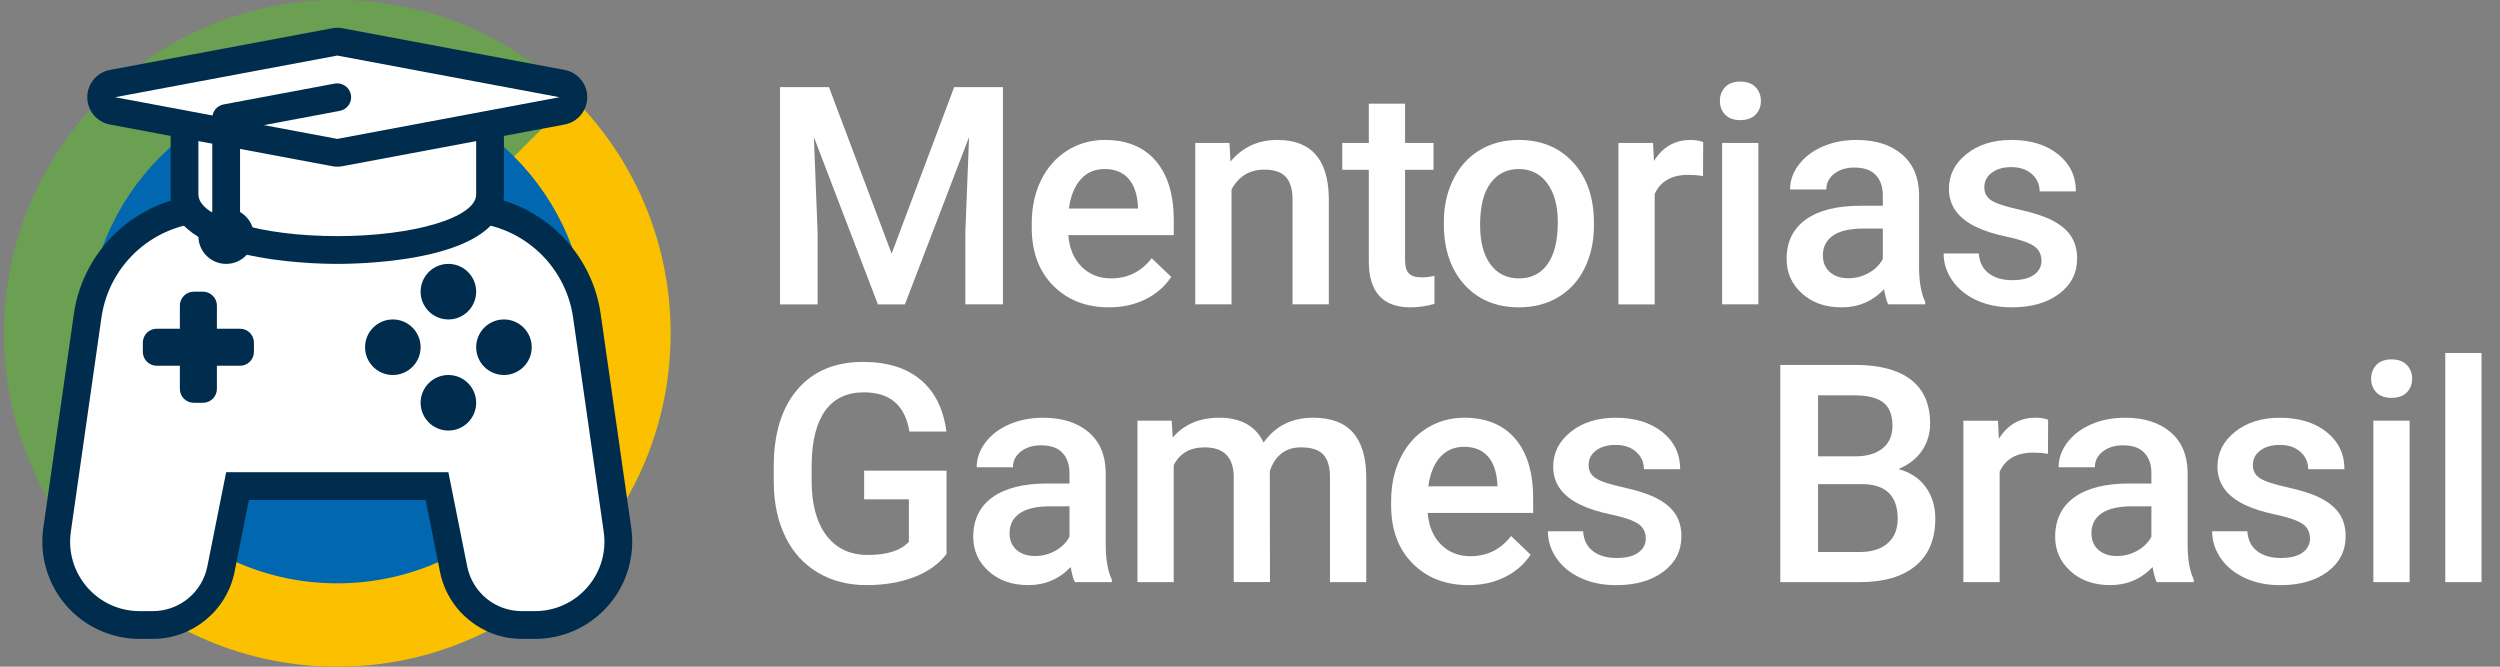 <?xml version="1.0" encoding="UTF-8"?>
<svg id="Logos" xmlns="http://www.w3.org/2000/svg" xmlns:xlink="http://www.w3.org/1999/xlink" viewBox="0 0 90 24">
  <rect x="0" y="0" width="90" height="24" fill="#808080" stroke="none"/>
  <defs>
    <style>
      .cls-1 {
        fill: none;
      }

      .cls-2 {
        fill: #002d4d;
      }

      .cls-3 {
        fill: #6b9f51;
      }

      .cls-4 {
        fill: #fff;
      }

      .cls-5 {
        clip-path: url(#clippath);
      }

      .cls-6 {
        fill: #fbc000;
      }

      .cls-7 {
        fill: #0067b0;
      }
    </style>
    <clipPath id="clippath">
      <circle class="cls-1" cx="12.142" cy="12" r="12"/>
    </clipPath>
  </defs>
  <g class="cls-5">
    <g>
      <rect class="cls-3" x=".142" width="24" height="24"/>
      <polygon class="cls-6" points="24.142 24 .142 24 24.142 0 24.142 24"/>
    </g>
  </g>
  <circle class="cls-7" cx="12.142" cy="12" r="9"/>
  <g>
    <path class="cls-4" d="M18.781,22.5c-1.188,0-2.219-.845-2.451-2.01l-.599-2.99h-7.18l-.598,2.99c-.233,1.165-1.264,2.01-2.452,2.01h-.478c-.87,0-1.696-.377-2.266-1.034-.57-.658-.827-1.529-.704-2.39l1.102-7.712c.315-2.203,2.23-3.864,4.455-3.864h9.062c2.225,0,4.14,1.661,4.454,3.863l1.103,7.713c.123.861-.134,1.732-.704,2.39s-1.396,1.034-2.267,1.034h-.478ZM16.142,14c-.275,0-.5.225-.5.5s.225.5.5.5.5-.225.5-.5-.225-.5-.5-.5ZM5.642,12.667h.833c.276,0,.5.224.5.5v.833h.333v-.833c0-.276.224-.5.5-.5h.833v-.334l-.833.001c-.276,0-.5-.225-.5-.5v-.833h-.333v.833c0,.276-.224.5-.5.5h-.833l-0.0.333ZM18.142,12c-.275,0-.5.225-.5.5s.225.5.5.5.5-.225.5-.5-.225-.5-.5-.5ZM14.142,12c-.275,0-.5.225-.5.5s.225.5.5.5.5-.225.5-.5-.225-.5-.5-.5ZM16.142,10c-.275,0-.5.224-.5.5s.225.5.5.5.5-.224.5-.5-.225-.5-.5-.5Z"/>
    <path class="cls-2" d="M16.672,8c1.991,0,3.678,1.464,3.96,3.434l1.102,7.712c.215,1.506-.953,2.854-2.475,2.854h-.478c-.953,0-1.774-.673-1.961-1.608l-.678-3.392h-8l-.678,3.392c-.187.935-1.008,1.608-1.961,1.608h-.478c-1.521,0-2.69-1.347-2.475-2.854l1.102-7.712c.281-1.971,1.969-3.434,3.96-3.434h9.062M16.142,11.5c.552,0,1-.448,1-1,0-.552-.448-1-1-1s-1,.448-1,1c0,.552.448,1,1,1M5.642,13.167h.833v.833c0,.276.224.5.5.5h.333c.276,0,.5-.224.5-.5v-.833h.833c.276,0,.5-.224.5-.5v-.333c0-.276-.224-.5-.5-.5h-.833v-.833c0-.276-.224-.5-.5-.5h-.333c-.276,0-.5.224-.5.5v.833h-.833c-.276,0-.5.224-.5.5v.333c0,.276.224.5.5.5M18.142,13.5c.552,0,1-.448,1-1,0-.552-.448-1-1-1s-1,.448-1,1c0,.552.448,1,1,1M14.142,13.5c.552,0,1-.448,1-1,0-.552-.448-1-1-1s-1,.448-1,1c0,.552.448,1,1,1M16.142,15.5c.552,0,1-.448,1-1,0-.552-.448-1-1-1s-1,.448-1,1c0,.552.448,1,1,1M16.672,7H7.611c-2.472,0-4.6,1.846-4.95,4.293l-1.102,7.712c-.144,1.005.156,2.021.821,2.788s1.629,1.207,2.644,1.207h.478c1.425,0,2.662-1.014,2.942-2.412l.518-2.588h6.36l.518,2.588c.279,1.397,1.517,2.412,2.942,2.412h.478c1.015,0,1.979-.44,2.644-1.207s.964-1.783.821-2.788l-1.102-7.712c-.35-2.447-2.477-4.293-4.95-4.293h0Z"/>
  </g>
  <g>
    <path class="cls-4" d="M12.142,9c-2.649,0-5.5-.626-5.5-2v-2c0-.276.224-.5.5-.5h10c.276,0,.5.224.5.5v2c0,1.374-2.851,2-5.5,2Z"/>
    <path class="cls-2" d="M17.142,5v2c0,.828-2.239,1.5-5,1.5s-5-.672-5-1.5v-2h10M17.142,4H7.142c-.552,0-1,.448-1,1v2c0,2.379,4.998,2.5,6,2.5s6-.121,6-2.5v-2c0-.552-.448-1-1-1h0Z"/>
  </g>
  <g>
    <path class="cls-4" d="M12.05,5.491l-8-1.5c-.236-.044-.408-.25-.408-.491s.171-.447.408-.491l8-1.5c.03-.006.061-.009.092-.009s.062.003.092.009l8,1.5c.237.044.408.25.408.491s-.171.447-.408.491l-8,1.5c-.03.006-.061.009-.092.009s-.062-.003-.092-.009Z"/>
    <path class="cls-2" d="M12.142,2l8,1.5-8,1.5-8-1.5,8-1.5M12.142,1c-.062,0-.123.006-.184.017l-8,1.5c-.473.089-.816.502-.816.983s.343.894.816.983l8,1.5c.061.011.123.017.184.017s.123-.006.184-.017l8-1.5c.473-.089.816-.502.816-.983s-.343-.894-.816-.983l-8-1.5c-.061-.011-.123-.017-.184-.017h0Z"/>
  </g>
  <path class="cls-2" d="M8.142,9c-.276,0-.5-.224-.5-.5v-4.25c0-.241.171-.447.408-.491l4-.75c.266-.049.532.127.583.399.051.271-.128.533-.399.583l-3.592.674v3.835c0,.276-.224.5-.5.5Z"/>
  <circle class="cls-2" cx="8.142" cy="8.5" r="1"/>
  <g>
    <path class="cls-4" d="M29.843,3.137l2.256,5.994,2.251-5.994h1.756v7.82h-1.354v-2.578l.135-3.448-2.31,6.026h-.973l-2.304-6.021.134,3.443v2.578h-1.354V3.137h1.762Z"/>
    <path class="cls-4" d="M39.926,11.064c-.828,0-1.498-.261-2.012-.781-.514-.521-.771-1.215-.771-2.082v-.161c0-.58.112-1.098.336-1.555.224-.456.538-.812.943-1.066.404-.254.855-.381,1.354-.381.791,0,1.402.252,1.834.757s.646,1.219.646,2.143v.526h-3.797c.039.48.199.859.48,1.139s.635.419,1.061.419c.599,0,1.086-.242,1.461-.725l.704.671c-.232.347-.543.617-.932.809-.389.191-.825.287-1.308.287ZM39.769,6.085c-.358,0-.647.125-.867.376-.221.25-.361.6-.422,1.047h2.486v-.097c-.028-.437-.145-.767-.349-.991-.204-.224-.487-.335-.849-.335Z"/>
    <path class="cls-4" d="M44.26,5.146l.038.671c.43-.519.993-.779,1.691-.779,1.21,0,1.826.693,1.848,2.079v3.84h-1.305v-3.765c0-.369-.08-.642-.239-.819-.159-.178-.42-.266-.782-.266-.525,0-.918.238-1.176.714v4.136h-1.305v-5.812h1.229Z"/>
    <path class="cls-4" d="M50.582,3.733v1.413h1.025v.967h-1.025v3.244c0,.222.043.382.131.48.088.099.244.148.471.148.15,0,.302-.018.456-.054v1.01c-.297.083-.584.124-.859.124-1.003,0-1.504-.553-1.504-1.66v-3.292h-.956v-.967h.956v-1.413h1.306Z"/>
    <path class="cls-4" d="M51.978,7.998c0-.569.113-1.083.339-1.539.226-.457.542-.808.95-1.053.408-.246.878-.368,1.408-.368.783,0,1.42.252,1.909.757.488.505.753,1.174.792,2.009l.006.306c0,.573-.11,1.085-.331,1.536-.22.451-.535.8-.945,1.047s-.884.371-1.421.371c-.819,0-1.476-.273-1.968-.819-.492-.546-.739-1.273-.739-2.183v-.064ZM53.284,8.11c0,.598.124,1.066.37,1.404.248.339.592.508,1.031.508.441,0,.784-.172,1.029-.516s.367-.847.367-1.509c0-.587-.126-1.053-.378-1.396-.253-.344-.596-.516-1.028-.516-.427,0-.765.169-1.016.507-.251.339-.376.844-.376,1.518Z"/>
    <path class="cls-4" d="M61.309,6.338c-.172-.029-.349-.043-.531-.043-.598,0-1.001.229-1.209.688v3.975h-1.305v-5.812h1.246l.032.65c.315-.505.752-.757,1.311-.757.187,0,.34.025.462.075l-.006,1.225Z"/>
    <path class="cls-4" d="M61.916,3.636c0-.201.063-.367.19-.5s.309-.199.545-.199.419.066.548.199.193.299.193.5c0,.197-.064.361-.193.492-.129.13-.312.196-.548.196s-.418-.065-.545-.196c-.127-.131-.19-.295-.19-.492ZM63.301,10.957h-1.305v-5.812h1.305v5.812Z"/>
    <path class="cls-4" d="M67.975,10.957c-.057-.111-.107-.292-.15-.542-.415.433-.924.65-1.525.65-.583,0-1.06-.167-1.428-.5-.369-.333-.554-.745-.554-1.235,0-.62.23-1.095.69-1.426.46-.331,1.118-.497,1.974-.497h.8v-.381c0-.301-.084-.542-.252-.723-.168-.181-.424-.271-.768-.271-.298,0-.541.074-.73.223-.19.148-.285.337-.285.566h-1.305c0-.319.105-.617.316-.895.211-.277.499-.495.862-.652s.769-.236,1.216-.236c.681,0,1.224.171,1.628.513.404.342.612.823.623,1.442v2.621c0,.523.073.94.22,1.251v.091h-1.332ZM66.541,10.017c.258,0,.5-.062.728-.188s.398-.293.513-.505v-1.096h-.703c-.483,0-.847.084-1.09.252-.244.168-.365.406-.365.714,0,.25.083.45.249.599.167.149.39.223.669.223Z"/>
    <path class="cls-4" d="M73.491,9.378c0-.233-.096-.41-.287-.532-.191-.122-.509-.229-.953-.322s-.814-.211-1.111-.354c-.652-.315-.979-.771-.979-1.37,0-.501.212-.92.635-1.257.422-.336.959-.505,1.611-.505.694,0,1.256.172,1.684.516s.642.79.642,1.337h-1.306c0-.25-.093-.459-.279-.625-.186-.167-.433-.25-.74-.25-.287,0-.521.066-.701.199s-.271.31-.271.532c0,.201.084.356.252.467.169.111.509.223,1.021.335.512.113.913.247,1.205.403.292.155.509.343.65.561s.212.483.212.795c0,.523-.217.946-.649,1.27-.434.324-1.001.486-1.703.486-.477,0-.9-.086-1.273-.258-.372-.172-.662-.408-.869-.709-.208-.301-.312-.625-.312-.972h1.268c.019.308.135.545.35.711.215.167.5.25.854.25.344,0,.605-.065.785-.196.179-.13.268-.301.268-.513Z"/>
    <path class="cls-4" d="M34.076,19.941c-.283.369-.676.648-1.177.838-.502.19-1.071.285-1.708.285-.655,0-1.235-.148-1.74-.446-.505-.297-.895-.722-1.169-1.275-.273-.553-.416-1.198-.427-1.937v-.612c0-1.182.283-2.104.849-2.769.566-.664,1.355-.996,2.369-.996.87,0,1.561.216,2.073.647.512.431.82,1.052.924,1.86h-1.332c-.15-.941-.696-1.412-1.639-1.412-.608,0-1.071.219-1.389.657-.316.438-.48,1.081-.491,1.929v.602c0,.844.179,1.5.534,1.967.356.467.852.7,1.485.7.695,0,1.189-.158,1.482-.473v-1.531h-1.611v-1.031h2.966v2.997Z"/>
    <path class="cls-4" d="M38.694,20.957c-.057-.111-.107-.292-.15-.543-.415.434-.924.65-1.525.65-.583,0-1.06-.167-1.428-.5-.369-.333-.554-.744-.554-1.235,0-.619.23-1.095.69-1.426s1.118-.497,1.974-.497h.8v-.381c0-.301-.084-.542-.252-.723s-.424-.271-.768-.271c-.298,0-.541.074-.73.224-.19.148-.285.337-.285.566h-1.305c0-.319.105-.617.316-.895s.499-.495.862-.652c.363-.158.769-.236,1.216-.236.681,0,1.224.171,1.628.513s.612.822.623,1.442v2.621c0,.522.073.939.22,1.251v.092h-1.332ZM37.261,20.017c.258,0,.5-.062.728-.188.228-.126.398-.294.513-.505v-1.096h-.703c-.483,0-.847.084-1.09.252-.244.169-.365.406-.365.715,0,.25.083.45.249.599.167.148.39.223.669.223Z"/>
    <path class="cls-4" d="M42.181,15.146l.037.606c.408-.476.967-.714,1.676-.714.777,0,1.309.297,1.596.892.422-.595,1.017-.892,1.783-.892.641,0,1.117.177,1.431.531s.474.878.481,1.568v3.819h-1.306v-3.781c0-.369-.081-.64-.241-.812-.162-.172-.429-.258-.801-.258-.297,0-.54.08-.728.239-.188.159-.319.368-.396.626l.006,3.985h-1.305v-3.824c-.019-.685-.367-1.026-1.048-1.026-.522,0-.894.213-1.112.64v4.211h-1.305v-5.812h1.23Z"/>
    <path class="cls-4" d="M52.864,21.064c-.828,0-1.498-.261-2.012-.781-.514-.521-.771-1.215-.771-2.082v-.161c0-.58.112-1.098.336-1.555.224-.456.538-.812.943-1.066.404-.254.855-.381,1.354-.381.791,0,1.402.252,1.834.757s.646,1.22.646,2.144v.526h-3.797c.039.479.199.859.48,1.139s.635.419,1.061.419c.599,0,1.086-.242,1.461-.726l.704.672c-.232.347-.543.616-.932.809-.389.191-.825.287-1.308.287ZM52.708,16.085c-.358,0-.647.126-.867.376-.221.251-.361.6-.422,1.048h2.486v-.097c-.028-.438-.145-.768-.349-.991s-.487-.336-.849-.336Z"/>
    <path class="cls-4" d="M59.245,19.378c0-.233-.096-.41-.287-.532-.191-.121-.509-.229-.953-.322-.444-.093-.814-.211-1.111-.354-.652-.314-.979-.771-.979-1.369,0-.502.212-.921.635-1.257.422-.337.959-.505,1.611-.505.694,0,1.256.172,1.684.516s.642.789.642,1.337h-1.306c0-.25-.093-.459-.279-.625-.186-.167-.433-.25-.74-.25-.287,0-.521.066-.701.198-.181.133-.271.31-.271.532,0,.2.084.356.252.467.169.111.509.224,1.021.336.512.113.913.247,1.205.403.292.155.509.343.65.561.142.219.212.483.212.795,0,.523-.217.946-.649,1.271-.434.324-1.001.486-1.703.486-.477,0-.9-.086-1.273-.258-.372-.172-.662-.408-.869-.709-.208-.301-.312-.625-.312-.973h1.268c.019.309.135.546.35.712.215.167.5.25.854.25.344,0,.605-.065.785-.196.179-.131.268-.302.268-.513Z"/>
    <path class="cls-4" d="M64.091,20.957v-7.82h2.68c.885,0,1.559.177,2.02.531.463.354.693.883.693,1.585,0,.357-.097.68-.29.967-.193.286-.477.508-.849.666.423.114.749.33.98.647.23.316.346.697.346,1.141,0,.734-.235,1.298-.706,1.692-.471.394-1.145.591-2.022.591h-2.852ZM65.45,16.429h1.332c.422,0,.752-.096.99-.287s.357-.463.357-.813c0-.387-.11-.666-.33-.838-.221-.172-.563-.258-1.029-.258h-1.32v2.196ZM65.45,17.428v2.444h1.509c.426,0,.759-.105.999-.317.24-.211.359-.505.359-.881,0-.812-.415-1.228-1.246-1.246h-1.621Z"/>
    <path class="cls-4" d="M73.727,16.338c-.172-.029-.349-.043-.531-.043-.598,0-1.001.229-1.209.688v3.975h-1.305v-5.812h1.246l.032.649c.315-.505.752-.757,1.311-.757.187,0,.34.024.462.075l-.006,1.225Z"/>
    <path class="cls-4" d="M77.643,20.957c-.057-.111-.107-.292-.15-.543-.415.434-.924.65-1.525.65-.583,0-1.06-.167-1.428-.5-.369-.333-.554-.744-.554-1.235,0-.619.23-1.095.69-1.426s1.118-.497,1.974-.497h.8v-.381c0-.301-.084-.542-.252-.723s-.424-.271-.768-.271c-.298,0-.541.074-.73.224-.19.148-.285.337-.285.566h-1.305c0-.319.105-.617.316-.895s.499-.495.862-.652c.363-.158.769-.236,1.216-.236.681,0,1.224.171,1.628.513s.612.822.623,1.442v2.621c0,.522.073.939.22,1.251v.092h-1.332ZM76.209,20.017c.258,0,.5-.062.728-.188.228-.126.398-.294.513-.505v-1.096h-.703c-.483,0-.847.084-1.09.252-.244.169-.365.406-.365.715,0,.25.083.45.249.599.167.148.39.223.669.223Z"/>
    <path class="cls-4" d="M83.158,19.378c0-.233-.096-.41-.287-.532-.191-.121-.509-.229-.953-.322-.444-.093-.814-.211-1.111-.354-.652-.314-.979-.771-.979-1.369,0-.502.212-.921.635-1.257.422-.337.959-.505,1.611-.505.694,0,1.256.172,1.684.516s.642.789.642,1.337h-1.306c0-.25-.093-.459-.279-.625-.186-.167-.433-.25-.74-.25-.287,0-.521.066-.701.198-.181.133-.271.31-.271.532,0,.2.084.356.252.467.169.111.509.224,1.021.336.512.113.913.247,1.205.403.292.155.509.343.65.561.142.219.212.483.212.795,0,.523-.217.946-.649,1.271-.434.324-1.001.486-1.703.486-.477,0-.9-.086-1.273-.258-.372-.172-.662-.408-.869-.709-.208-.301-.312-.625-.312-.973h1.268c.019.309.135.546.35.712.215.167.5.25.854.25.344,0,.605-.065.785-.196.179-.131.268-.302.268-.513Z"/>
    <path class="cls-4" d="M85.361,13.636c0-.2.063-.367.19-.499.127-.133.309-.199.545-.199s.419.066.548.199c.129.132.193.299.193.499,0,.197-.064.361-.193.492-.129.13-.312.195-.548.195s-.418-.065-.545-.195c-.127-.131-.19-.295-.19-.492ZM86.746,20.957h-1.305v-5.812h1.305v5.812Z"/>
    <path class="cls-4" d="M89.335,20.957h-1.305v-8.25h1.305v8.25Z"/>
  </g>
</svg>